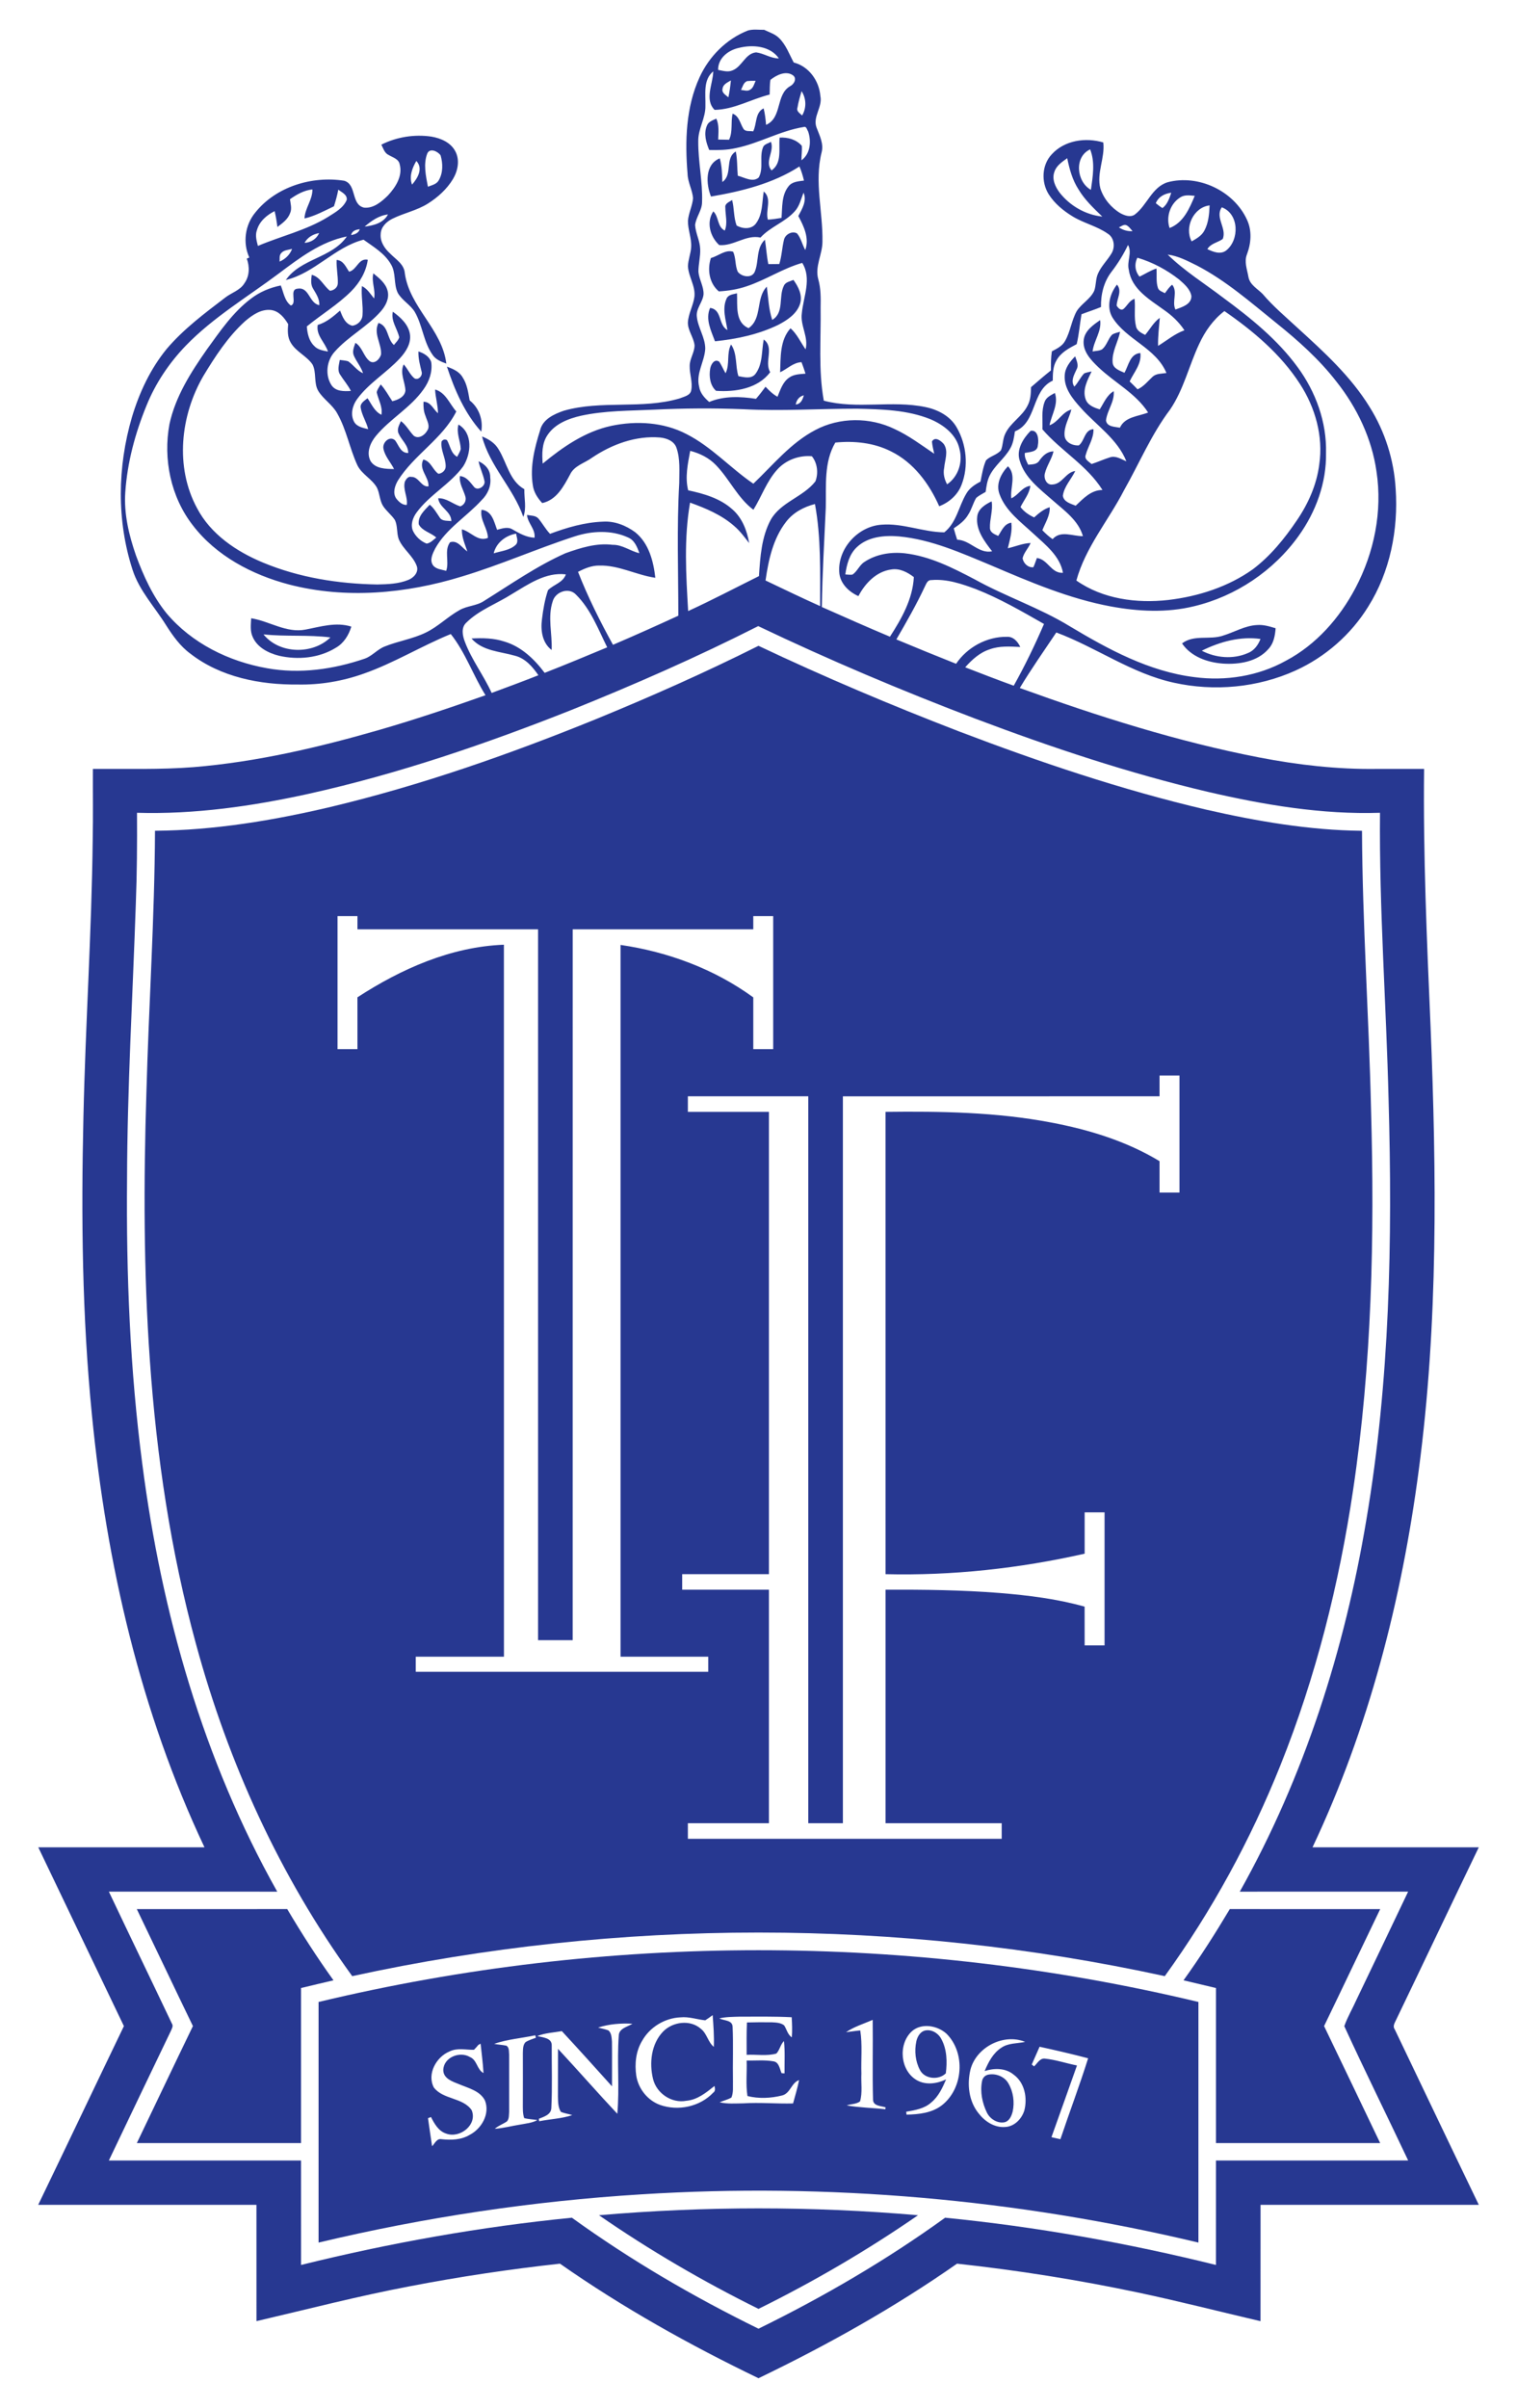 <svg width="145" height="230" viewBox="0 0 145 230" fill="none" xmlns="http://www.w3.org/2000/svg">
<path d="M71.492 2.913C71.993 2.769 72.527 2.857 73.044 2.848C73.528 3.089 74.075 3.243 74.467 3.636C75.13 4.283 75.438 5.177 75.868 5.973C77.321 6.339 78.298 7.724 78.412 9.169C78.643 10.217 77.66 11.152 78.048 12.187C78.338 12.955 78.757 13.733 78.527 14.579C77.827 17.394 78.666 20.258 78.612 23.097C78.608 24.305 77.872 25.453 78.211 26.666C78.461 27.553 78.456 28.472 78.438 29.384C78.481 32.35 78.209 35.338 78.742 38.276C81.92 39.12 85.238 38.22 88.434 38.882C89.635 39.122 90.826 39.74 91.446 40.834C92.389 42.467 92.593 44.547 91.908 46.312C91.542 47.276 90.727 47.995 89.773 48.361C88.82 46.207 87.325 44.176 85.157 43.116C83.525 42.29 81.646 42.099 79.843 42.278C78.733 44.156 78.98 46.413 78.931 48.496C78.793 51.658 78.597 54.82 78.554 57.985C80.718 58.944 82.882 59.906 85.064 60.822C86.177 59.099 87.241 57.224 87.348 55.128C86.735 54.659 85.989 54.266 85.189 54.401C83.763 54.589 82.684 55.73 82.05 56.945C81.104 56.525 80.259 55.696 80.216 54.611C80.089 52.374 82.026 50.267 84.265 50.122C86.302 49.96 88.231 50.833 90.257 50.854C91.43 49.928 91.633 48.374 92.361 47.159C92.66 46.626 93.186 46.283 93.719 46.007C93.857 45.322 93.964 44.619 94.245 43.976C94.652 43.563 95.294 43.462 95.675 43.013C95.879 42.517 95.84 41.952 96.073 41.463C96.557 40.383 97.703 39.799 98.221 38.743C98.515 38.204 98.533 37.579 98.551 36.984C99.178 36.443 99.802 35.899 100.452 35.385C100.451 34.778 100.445 34.166 100.541 33.563C101.016 33.309 101.544 33.06 101.808 32.562C102.314 31.675 102.415 30.625 102.91 29.732C103.369 28.997 104.221 28.581 104.59 27.778C104.779 27.248 104.714 26.657 104.947 26.14C105.261 25.415 105.854 24.866 106.252 24.191C106.604 23.595 106.504 22.701 105.881 22.32C104.848 21.594 103.577 21.322 102.506 20.662C101.623 20.121 100.797 19.438 100.239 18.56C99.508 17.394 99.57 15.748 100.539 14.732C101.761 13.396 103.773 13.108 105.457 13.609C105.631 15.094 104.793 16.533 105.178 18.007C105.498 18.993 106.213 19.851 107.106 20.377C107.514 20.592 108.063 20.794 108.478 20.487C109.649 19.597 110.099 17.881 111.603 17.41C114.539 16.626 117.934 18.234 119.188 20.985C119.681 22.032 119.589 23.234 119.188 24.294C118.902 25.008 119.21 25.751 119.331 26.464C119.467 27.214 120.196 27.58 120.687 28.081C121.691 29.265 122.888 30.266 124.024 31.32C126.543 33.615 129.113 35.949 130.91 38.875C132.381 41.22 133.239 43.934 133.402 46.692C133.666 50.593 132.871 54.63 130.768 57.967C129.126 60.618 126.676 62.763 123.826 64.056C120.218 65.691 116.058 66.075 112.196 65.216C108.166 64.337 104.784 61.844 100.965 60.418C99.785 62.176 98.566 63.91 97.475 65.723C104.955 68.432 112.569 70.849 120.394 72.364C124.08 73.074 127.828 73.504 131.589 73.452C133.099 73.45 134.609 73.452 136.119 73.452C136.025 81.65 136.383 89.842 136.737 98.029C137.31 112.172 137.478 126.397 135.606 140.459C133.973 152.854 130.817 165.128 125.456 176.465C130.752 176.464 136.05 176.467 141.348 176.465C138.685 181.983 136.061 187.52 133.402 193.04C133.277 193.297 133.112 193.589 133.315 193.86C135.994 199.447 138.656 205.042 141.35 210.623C134.395 210.621 127.441 210.623 120.488 210.623C120.486 214.327 120.49 218.03 120.484 221.734C116.578 220.825 112.692 219.825 108.766 218.996C103.053 217.788 97.281 216.874 91.477 216.24C85.487 220.43 79.088 224.012 72.5 227.183C65.913 224.01 59.512 220.432 53.523 216.24C48.724 216.77 43.942 217.48 39.201 218.395C34.265 219.327 29.404 220.593 24.514 221.73C24.512 218.028 24.514 214.325 24.512 210.623C17.559 210.623 10.605 210.621 3.65 210.623C6.396 204.94 9.102 199.235 11.843 193.548C9.108 187.857 6.391 182.158 3.659 176.467C8.954 176.464 14.25 176.465 19.544 176.465C13.429 163.525 10.186 149.399 8.791 135.213C7.846 125.743 7.752 116.211 7.975 106.703C8.167 97.871 8.762 89.047 8.861 80.213C8.907 77.96 8.869 75.705 8.881 73.452C12.088 73.429 15.299 73.535 18.5 73.283C24.527 72.787 30.443 71.401 36.239 69.73C39.665 68.739 43.047 67.601 46.407 66.413C45.218 64.51 44.495 62.338 43.087 60.568C40.268 61.718 37.662 63.333 34.784 64.344C32.759 65.069 30.604 65.435 28.451 65.39C24.862 65.426 21.081 64.683 18.198 62.444C17.224 61.73 16.521 60.739 15.883 59.737C14.794 57.983 13.315 56.431 12.671 54.434C11.143 49.737 11.227 44.59 12.606 39.868C13.309 37.516 14.37 35.239 15.935 33.328C17.543 31.436 19.546 29.938 21.511 28.44C22.12 27.957 22.959 27.744 23.374 27.043C23.86 26.358 23.869 25.471 23.588 24.705C23.648 24.68 23.771 24.628 23.831 24.601C23.186 23.197 23.418 21.486 24.405 20.298C26.379 17.829 29.823 16.781 32.899 17.266C34.12 17.623 33.528 19.554 34.802 19.835C35.71 19.923 36.48 19.263 37.086 18.667C37.812 17.886 38.508 16.808 38.204 15.703C38.111 15.177 37.542 15.046 37.151 14.806C36.75 14.627 36.636 14.171 36.451 13.818C37.917 13.081 39.609 12.812 41.231 13.05C42.126 13.2 43.071 13.605 43.514 14.44C43.973 15.284 43.767 16.32 43.292 17.111C42.713 18.07 41.854 18.842 40.912 19.44C39.859 20.109 38.608 20.347 37.499 20.9C36.937 21.18 36.41 21.684 36.388 22.349C36.321 23.081 36.756 23.734 37.276 24.208C37.822 24.77 38.63 25.232 38.693 26.095C39.139 29.354 42.267 31.454 42.661 34.734C42.164 34.552 41.633 34.343 41.336 33.88C40.475 32.649 40.388 31.073 39.641 29.788C39.208 29.089 38.416 28.691 38.015 27.968C37.604 27.106 37.876 26.059 37.359 25.233C36.763 24.195 35.694 23.579 34.749 22.897C31.982 23.607 30.098 26.079 27.322 26.746C28.748 24.683 31.733 24.66 33.153 22.589C30.668 23.081 28.619 24.651 26.642 26.131C23.651 28.372 20.391 30.306 17.775 33.004C16.169 34.668 14.857 36.62 13.994 38.765C12.918 41.398 12.167 44.185 11.975 47.027C11.834 49.09 12.327 51.13 12.999 53.066C13.719 55.023 14.601 56.963 15.927 58.596C18.332 61.447 21.866 63.189 25.516 63.832C28.637 64.402 31.867 63.94 34.845 62.925C35.565 62.679 36.054 62.042 36.756 61.763C38.037 61.244 39.431 61.042 40.682 60.436C41.861 59.874 42.782 58.917 43.919 58.284C44.656 57.855 45.572 57.884 46.284 57.395C48.829 55.809 51.303 54.072 54.054 52.846C55.493 52.332 57.012 51.849 58.56 52.046C59.486 52.022 60.237 52.642 61.112 52.844C60.906 52.258 60.657 51.608 60.039 51.346C58.455 50.614 56.583 50.706 54.95 51.234C51.305 52.413 47.797 53.98 44.125 55.079C38.811 56.714 33.033 57.242 27.606 55.831C24.084 54.899 20.654 53.095 18.417 50.164C16.32 47.464 15.58 43.85 16.197 40.519C16.766 37.876 18.25 35.553 19.784 33.366C21.038 31.641 22.259 29.828 23.987 28.53C24.819 27.89 25.806 27.476 26.836 27.27C27.111 27.923 27.188 28.732 27.797 29.183C28.454 28.997 27.588 27.638 28.449 27.577C29.578 27.389 29.527 28.97 30.523 29.152C30.553 28.548 30.209 28.058 29.919 27.562C29.678 27.164 29.741 26.688 29.797 26.252C30.622 26.461 30.918 27.306 31.543 27.778C31.933 27.739 32.295 27.449 32.291 27.034C32.31 26.299 32.136 25.569 32.177 24.831C32.828 24.878 33.051 25.495 33.368 25.956C34.131 25.769 34.26 24.633 35.154 24.813C34.996 25.962 34.387 26.992 33.58 27.811C32.299 29.098 30.724 30.035 29.326 31.185C29.383 31.852 29.524 32.564 30.033 33.047C30.365 33.419 30.885 33.489 31.347 33.583C31.07 32.703 30.191 32.043 30.369 31.039C31.208 30.799 31.862 30.223 32.505 29.668C32.732 30.248 32.993 30.96 33.684 31.117C34.191 31.043 34.622 30.625 34.65 30.105C34.722 29.179 34.505 28.256 34.592 27.328C35.112 27.58 35.404 28.085 35.757 28.512C35.92 27.704 35.481 26.92 35.686 26.113C36.241 26.569 36.875 27.059 37.051 27.795C37.231 28.499 36.866 29.204 36.413 29.725C35.115 31.216 33.287 32.126 31.982 33.608C31.215 34.455 31.054 35.836 31.686 36.798C32.096 37.409 32.888 37.384 33.54 37.346C33.258 36.784 32.837 36.31 32.505 35.78C32.224 35.356 32.404 34.839 32.478 34.385C32.745 34.421 33.017 34.437 33.276 34.511C33.781 34.857 34.122 35.407 34.702 35.655C34.512 35.046 34.082 34.561 33.828 33.984C33.64 33.575 33.841 33.141 33.972 32.75C34.63 33.157 34.733 34.001 35.3 34.475C35.772 34.857 36.317 34.302 36.424 33.842C36.478 32.827 35.657 31.847 36.179 30.848C37.162 31.154 36.966 32.357 37.651 32.957C37.831 32.721 38.079 32.514 38.16 32.218C37.977 31.392 37.347 30.666 37.548 29.774C38.273 30.307 39.027 30.976 39.181 31.91C39.32 32.798 38.797 33.608 38.22 34.231C36.946 35.61 35.264 36.584 34.144 38.109C33.694 38.716 33.47 39.58 33.839 40.279C34.099 40.771 34.697 40.874 35.19 40.998C35.023 40.291 34.588 39.671 34.477 38.952C34.403 38.511 34.843 38.28 35.128 38.042C35.521 38.606 35.791 39.309 36.457 39.623C36.593 38.862 36.167 38.199 36.009 37.485C36.053 37.197 36.252 36.969 36.391 36.724C36.83 37.207 37.138 37.786 37.497 38.328C38.026 38.204 38.688 37.919 38.753 37.308C38.722 36.468 38.189 35.645 38.588 34.81C38.965 35.219 39.17 35.769 39.598 36.13C39.971 36.375 40.421 35.888 40.301 35.515C40.145 34.877 39.968 34.237 39.995 33.572C40.513 33.741 41.041 34.044 41.218 34.592C41.352 35.518 41.022 36.447 40.482 37.193C39.25 38.949 37.289 40.003 35.931 41.643C35.387 42.298 34.985 43.255 35.429 44.062C35.907 44.792 36.884 44.792 37.666 44.807C37.343 44.163 36.805 43.61 36.656 42.892C36.504 42.299 37.238 41.566 37.771 42.074C38.124 42.552 38.289 43.278 39.02 43.275C39.025 42.517 38.376 42.045 38.095 41.404C37.914 40.996 38.16 40.593 38.324 40.228C38.829 40.602 39.11 41.173 39.538 41.616C39.984 41.979 40.596 41.577 40.825 41.153C41.155 40.706 40.81 40.187 40.674 39.738C40.489 39.309 40.462 38.839 40.479 38.379C41.175 38.374 41.408 39.096 41.865 39.478C41.861 38.712 41.622 37.973 41.588 37.209C42.612 37.496 42.967 38.584 43.614 39.307C42.298 41.928 39.56 43.448 38.026 45.915C37.738 46.411 37.519 47.087 37.865 47.61C38.106 47.923 38.45 48.258 38.88 48.235C38.996 47.48 38.485 46.752 38.702 46C38.811 45.776 39.025 45.472 39.317 45.557C40.029 45.529 40.256 46.552 40.957 46.461C41.01 45.548 39.98 44.839 40.462 43.9C41.2 44.06 41.343 44.879 41.905 45.259C42.277 45.228 42.623 44.902 42.599 44.517C42.597 43.718 42.095 42.99 42.202 42.182C42.333 41.986 42.507 41.939 42.724 42.04C43.038 42.582 43.089 43.302 43.694 43.635C43.821 43.395 43.968 43.163 44.042 42.9C44.009 42.112 43.593 41.353 43.823 40.555C45.225 41.38 45.041 43.363 44.267 44.56C43.022 46.254 41.06 47.262 39.817 48.96C39.458 49.45 39.219 50.117 39.469 50.706C39.728 51.256 40.214 51.707 40.781 51.93C41.155 51.869 41.416 51.572 41.698 51.35C41.184 50.876 40.357 50.735 40.026 50.088C39.931 49.29 40.591 48.738 41.077 48.212C41.479 48.541 41.731 48.998 42.019 49.421C42.249 49.814 42.757 49.726 43.141 49.782C43.129 48.821 41.994 48.516 41.883 47.597C42.683 47.57 43.273 48.149 43.995 48.372C44.386 48.237 44.604 47.806 44.477 47.415C44.287 46.773 43.877 46.18 43.96 45.479C44.6 45.533 44.928 46.061 45.3 46.501C45.641 46.948 46.406 46.451 46.311 45.968C46.184 45.317 45.878 44.713 45.739 44.064C46.366 44.331 46.88 44.891 46.857 45.605C46.969 46.422 46.621 47.206 46.043 47.77C44.608 49.349 42.664 50.488 41.604 52.386C41.358 52.871 41.03 53.5 41.396 54.01C41.693 54.387 42.222 54.401 42.648 54.533C42.967 53.648 42.431 52.583 43.02 51.8C43.746 51.564 44.154 52.338 44.671 52.678C44.439 51.988 44.129 51.308 44.149 50.566C45.017 50.787 45.662 51.784 46.638 51.384C46.61 50.438 45.851 49.663 46.025 48.698C47.029 48.785 47.223 49.845 47.511 50.609C47.991 50.488 48.533 50.286 48.995 50.578C49.646 50.953 50.319 51.335 51.093 51.366C51.194 50.537 50.44 49.985 50.373 49.192C50.743 49.266 51.201 49.227 51.471 49.544C51.861 50.011 52.149 50.555 52.573 50.996C54.196 50.391 55.889 49.895 57.63 49.832C58.738 49.758 59.829 50.193 60.708 50.838C62.015 51.883 62.461 53.607 62.638 55.193C60.817 54.933 59.135 53.969 57.262 54.027C56.545 54.019 55.876 54.306 55.249 54.625C56.189 57.028 57.347 59.339 58.591 61.597C60.688 60.701 62.765 59.766 64.837 58.816C64.837 54.594 64.681 50.366 64.924 46.148C64.922 45.019 65.036 43.846 64.654 42.763C64.425 42.121 63.709 41.851 63.081 41.793C60.777 41.605 58.506 42.438 56.615 43.705C55.894 44.241 54.884 44.47 54.48 45.344C53.873 46.465 53.2 47.759 51.828 48.058C51.379 47.575 51.009 46.999 50.926 46.334C50.645 44.563 51.1 42.777 51.627 41.095C51.876 40.048 52.967 39.551 53.897 39.233C57.502 38.204 61.362 39.122 64.962 38.06C65.37 37.885 65.993 37.795 66.071 37.269C66.22 36.501 65.906 35.742 65.924 34.972C65.912 34.276 66.39 33.678 66.388 32.986C66.307 32.225 65.745 31.591 65.75 30.814C65.797 29.954 66.265 29.192 66.376 28.344C66.488 27.319 65.806 26.432 65.756 25.426C65.776 24.806 66.029 24.22 66.064 23.602C66.115 22.748 65.741 21.936 65.757 21.086C65.817 20.345 66.185 19.667 66.245 18.928C66.178 18.135 65.743 17.418 65.721 16.616C65.462 13.515 65.549 10.258 66.867 7.381C67.778 5.389 69.435 3.72 71.492 2.913ZM70.599 4.58C69.596 4.802 68.618 5.568 68.641 6.676C69.094 6.759 69.58 6.923 70.026 6.718C70.938 6.363 71.235 5.097 72.273 5.004C73.026 5.097 73.671 5.588 74.447 5.579C73.611 4.367 71.915 4.243 70.599 4.58ZM67.425 10.107C67.454 11.286 66.713 12.322 66.742 13.501C66.725 15.438 67.173 17.351 67.106 19.29C67.112 20.085 66.53 20.722 66.441 21.495C66.484 22.283 66.903 22.996 66.927 23.788C66.959 24.52 66.753 25.235 66.758 25.967C66.823 26.708 67.28 27.369 67.247 28.126C67.169 28.88 66.499 29.484 66.609 30.271C66.72 31.322 67.409 32.236 67.41 33.309C67.349 34.54 66.499 35.681 66.827 36.939C66.914 37.548 67.34 38.011 67.787 38.399C69.2 37.806 70.776 37.873 72.261 38.098C72.583 37.728 72.881 37.337 73.172 36.944C73.517 37.303 73.87 37.663 74.316 37.9C74.59 37.245 74.811 36.495 75.429 36.074C75.879 35.744 76.46 35.742 76.993 35.693C76.877 35.324 76.749 34.96 76.611 34.597C75.813 34.633 75.25 35.244 74.566 35.563C74.624 34.134 74.53 32.501 75.561 31.36C76.192 31.917 76.52 32.699 77.001 33.372C77.303 32.191 76.475 31.106 76.642 29.927C76.79 28.337 77.615 26.616 76.68 25.114C74.816 25.642 73.192 26.747 71.36 27.351C70.506 27.643 69.607 27.784 68.708 27.836C67.787 27.057 67.59 25.751 67.951 24.646C68.65 24.465 69.325 23.818 70.07 24.045C70.359 24.649 70.242 25.363 70.524 25.969C70.892 26.445 71.855 26.619 72.141 25.963C72.56 24.972 72.248 23.701 73.115 22.899C73.24 23.674 73.279 24.462 73.441 25.232C73.789 25.232 74.137 25.228 74.487 25.221C74.726 24.471 74.746 23.68 74.932 22.919C75.039 22.396 75.706 22.028 76.181 22.295C76.567 22.751 76.678 23.369 76.97 23.883C77.374 22.753 76.837 21.621 76.306 20.637C76.669 19.952 77.142 19.195 76.806 18.404C76.56 19.015 76.422 19.698 75.958 20.195C75.032 21.228 73.627 21.664 72.69 22.694C71.295 22.387 70.136 23.53 68.746 23.411C67.871 22.614 67.49 21.223 68.181 20.192C68.73 20.714 68.54 21.664 69.277 22.027C69.567 21.311 69.332 20.563 69.33 19.828C69.27 19.42 69.722 19.298 69.977 19.103C70.186 19.905 70.117 20.763 70.408 21.544C70.967 21.868 71.802 21.933 72.237 21.374C72.913 20.498 72.826 19.325 73.002 18.29C73.823 18.991 73.138 20.085 73.397 20.983C73.834 20.951 74.269 20.895 74.7 20.817C74.784 19.808 74.689 18.66 75.358 17.816C75.701 17.344 76.319 17.322 76.846 17.25C76.736 16.79 76.603 16.336 76.413 15.903C73.879 17.537 70.901 18.272 67.96 18.775C67.478 17.585 67.36 15.693 68.801 15.128C69.007 15.866 69.016 16.632 69.044 17.389C70.062 16.682 69.25 15.123 70.329 14.472C70.488 15.235 70.448 16.015 70.521 16.787C71.141 16.942 71.953 17.461 72.52 16.956C73.031 16.048 72.531 14.919 72.971 13.986C73.134 13.749 73.452 13.694 73.687 13.549C74.044 14.478 73.042 15.444 73.749 16.282C74.778 15.563 74.412 14.206 74.519 13.144C75.302 13.099 76.114 13.324 76.64 13.93C76.68 14.391 76.598 14.853 76.605 15.314C77.461 14.694 77.562 13.499 77.247 12.567C77.142 12.412 77.088 12.039 76.828 12.131C74.568 12.493 72.553 13.699 70.314 14.153C69.486 14.337 68.634 14.348 67.791 14.33C67.489 13.611 67.246 12.774 67.565 12.017C67.697 11.623 68.125 11.493 68.467 11.332C68.757 11.965 68.665 12.661 68.647 13.331C68.993 13.337 69.339 13.342 69.687 13.348C70.066 12.565 69.828 11.678 70.028 10.857C70.655 11.089 70.74 11.787 71.052 12.29C71.242 12.612 71.681 12.482 71.989 12.551C72.361 11.824 72.15 10.772 72.989 10.35C73.12 10.867 73.18 11.397 73.223 11.929C74.784 11.248 74.124 9.038 75.523 8.234C75.902 8.048 76.216 7.47 75.77 7.178C75.092 6.727 74.204 7.179 73.642 7.626C73.56 8.09 73.589 8.566 73.564 9.034C71.797 9.472 70.162 10.465 68.304 10.496C67.309 9.503 68.156 8.009 68.175 6.815C67.186 7.635 67.456 8.982 67.425 10.107ZM69.064 8.472C68.957 8.87 69.374 9.077 69.62 9.296C69.74 8.764 69.807 8.223 69.861 7.682C69.54 7.877 69.114 8.046 69.064 8.472ZM70.827 8.598C71.112 8.607 71.445 8.755 71.706 8.566C72.014 8.392 72.085 8.012 72.226 7.72C71.956 7.711 71.686 7.72 71.418 7.747C71.059 7.879 70.981 8.297 70.827 8.598ZM76.616 8.708C76.471 9.223 76.31 9.739 76.228 10.269C76.092 10.633 76.455 10.817 76.669 11.033C77.1 10.309 77.073 9.413 76.616 8.708ZM40.843 14.658C40.446 15.673 40.707 16.801 40.901 17.838C41.276 17.688 41.742 17.603 41.945 17.209C42.356 16.502 42.338 15.608 42.114 14.842C41.858 14.463 41.093 14.097 40.843 14.658ZM104.273 18.135C104.454 16.859 104.69 15.509 104.199 14.27C102.646 14.981 102.894 17.369 104.273 18.135ZM100.777 16.435C100.527 17.126 100.873 17.857 101.286 18.407C102.27 19.66 103.762 20.523 105.361 20.689C104.529 19.889 103.677 19.083 103.082 18.085C102.502 17.187 102.22 16.147 102.009 15.112C101.52 15.464 100.96 15.826 100.777 16.435ZM39.382 17.637C39.919 17.025 40.473 16.102 39.795 15.374C39.4 16.053 39.09 16.859 39.382 17.637ZM27.717 19.031C27.773 19.462 27.916 19.923 27.735 20.345C27.528 20.94 27.001 21.322 26.515 21.682C26.453 21.172 26.366 20.668 26.25 20.168C25.489 20.549 24.788 21.151 24.554 21.996C24.375 22.49 24.527 23.005 24.652 23.492C26.876 22.544 29.283 22.005 31.355 20.722C32.032 20.293 32.828 19.864 33.145 19.085C33.196 18.584 32.661 18.373 32.335 18.117C32.235 18.658 32.085 19.186 31.92 19.709C31.001 20.141 30.104 20.639 29.105 20.871C29.145 19.884 29.879 19.094 29.861 18.095C29.062 18.177 28.36 18.575 27.717 19.031ZM110.476 19.411C110.682 19.573 110.885 19.747 111.115 19.876C111.588 19.521 111.771 18.941 111.955 18.409C111.313 18.492 110.727 18.791 110.476 19.411ZM112.832 18.845C111.858 19.435 111.429 20.716 111.793 21.782C113.118 21.275 113.693 19.916 114.198 18.708C113.74 18.67 113.241 18.582 112.832 18.845ZM113.903 23.059C114.363 22.798 114.858 22.519 115.114 22.034C115.514 21.297 115.585 20.442 115.618 19.62C114.075 19.806 113.185 21.729 113.903 23.059ZM116.87 22.834C116.388 23.175 115.726 23.252 115.404 23.799C115.953 24.058 116.647 24.346 117.2 23.93C118.48 22.921 118.451 20.424 116.783 19.804C116.105 20.779 117.292 21.816 116.87 22.834ZM34.854 21.646C35.71 21.545 36.645 21.307 37.086 20.487C36.217 20.583 35.498 21.1 34.854 21.646ZM106.947 21.72C107.334 21.98 107.782 22.113 108.252 22.079C108.059 21.873 107.902 21.607 107.63 21.5C107.376 21.432 107.162 21.634 106.947 21.72ZM33.559 22.457C33.919 22.394 34.26 22.272 34.39 21.897C34.021 21.938 33.656 22.041 33.559 22.457ZM29.111 23.2C29.725 23.155 30.253 22.832 30.504 22.263C29.921 22.373 29.397 22.666 29.111 23.2ZM106.225 25.985C105.498 26.942 105.21 28.141 105.239 29.327C104.627 29.584 103.99 29.781 103.372 30.021C103.211 30.971 103.137 31.935 102.914 32.874C102.18 33.262 101.384 33.674 100.978 34.435C100.634 35.016 100.632 35.706 100.625 36.36C98.566 37.303 99.14 40.353 97.009 41.209C96.925 41.768 96.851 42.348 96.557 42.844C96.023 43.801 95.073 44.455 94.591 45.445C94.352 45.926 94.288 46.465 94.21 46.99C93.907 47.172 93.583 47.328 93.313 47.557C93.003 48.06 92.878 48.657 92.55 49.151C92.231 49.72 91.696 50.113 91.165 50.47C91.261 50.834 91.37 51.197 91.49 51.555C92.737 51.593 93.536 52.923 94.83 52.666C94.103 51.716 93.266 50.641 93.404 49.374C93.467 48.623 94.167 48.186 94.785 47.893C94.93 48.758 94.584 49.6 94.623 50.461C94.649 50.89 95.078 51.043 95.412 51.195C95.749 50.694 95.979 50.029 96.664 49.929C96.78 50.764 96.517 51.57 96.331 52.372C97.059 52.213 97.754 51.898 98.511 51.871C98.294 52.377 97.864 52.79 97.741 53.333C97.826 53.812 98.256 54.241 98.772 54.187C98.908 53.902 98.999 53.599 99.109 53.306C100.157 53.423 100.469 54.794 101.603 54.719C101.31 53.105 99.934 52.047 98.796 50.996C97.585 49.87 96.128 48.826 95.542 47.218C95.167 46.247 95.675 45.243 96.344 44.542C97.179 45.378 96.536 46.588 96.664 47.604C97.346 47.301 97.699 46.503 98.484 46.411C98.39 47.177 97.873 47.766 97.543 48.437C97.879 48.882 98.343 49.199 98.848 49.427C99.292 49.03 99.753 48.632 100.336 48.453C100.378 49.257 99.91 49.933 99.633 50.652C99.932 50.964 100.251 51.258 100.612 51.503C101.38 50.629 102.54 51.233 103.51 51.216C103.079 49.7 101.71 48.76 100.585 47.765C99.37 46.698 97.949 45.639 97.473 44.023C97.116 42.959 97.788 41.898 98.504 41.16C99.229 41.007 99.307 42.042 99.202 42.536C99.171 43.186 98.433 43.17 97.957 43.269C97.906 43.678 98.105 44.039 98.279 44.394C98.658 44.356 99.113 44.374 99.34 44.008C99.669 43.541 100.081 43.129 100.699 43.12C100.527 43.866 100.045 44.495 99.869 45.239C99.751 45.706 100.036 46.368 100.605 46.283C101.533 46.238 101.866 45.111 102.778 44.991C102.397 45.787 101.71 46.46 101.591 47.364C101.689 47.961 102.341 48.111 102.818 48.309C103.546 47.626 104.284 46.807 105.377 46.807C103.912 44.461 101.415 43.078 99.639 41.014C99.675 40.144 99.524 39.233 99.843 38.401C99.99 37.952 100.451 37.755 100.828 37.539C101.199 38.61 100.514 39.599 100.316 40.625C101.163 40.324 101.516 39.356 102.408 39.122C102.187 39.942 101.696 40.717 101.752 41.589C101.794 42.256 102.526 42.591 103.124 42.545C103.69 42.094 103.648 41.059 104.516 40.996C104.549 41.889 104.003 42.622 103.778 43.448C103.613 43.875 104.074 44.095 104.337 44.327C104.92 44.142 105.478 43.88 106.064 43.698C106.628 43.487 107.16 43.868 107.663 44.066C106.803 41.923 104.781 40.625 103.296 38.952C102.528 38.1 101.694 37.092 101.768 35.875C101.795 35.142 102.27 34.54 102.769 34.04C102.887 34.431 103.133 34.866 102.91 35.27C102.676 35.801 102.31 36.369 102.689 36.933C103.061 36.551 103.262 36.039 103.639 35.664C103.862 35.576 104.103 35.538 104.338 35.482C103.956 36.295 103.45 37.195 103.76 38.116C103.952 38.709 104.57 38.943 105.116 39.105C105.515 38.492 105.785 37.754 106.452 37.368C106.548 38.379 105.823 39.199 105.714 40.165C105.803 40.791 106.568 40.76 107.044 40.857C107.53 39.798 108.792 39.785 109.74 39.406C108.565 37.575 106.548 36.566 105.002 35.093C104.271 34.399 103.436 33.527 103.59 32.434C103.717 31.571 104.489 31.041 105.156 30.579C105.312 31.661 104.55 32.539 104.433 33.577C104.73 33.509 105.071 33.532 105.343 33.37C105.785 33.004 105.901 32.397 106.283 31.984C106.51 31.816 106.8 31.78 107.063 31.694C106.865 32.676 106.276 33.586 106.347 34.61C106.379 35.208 107.023 35.403 107.479 35.61C107.876 34.916 108.014 33.79 109 33.725C109.129 34.772 108.386 35.554 107.976 36.436C108.233 36.683 108.485 36.933 108.732 37.191C109.319 36.928 109.711 36.416 110.167 35.991C110.524 35.663 111.043 35.704 111.492 35.632C110.499 33.238 107.673 32.465 106.339 30.342C105.729 29.334 106.078 28.065 106.762 27.187C107.293 27.804 106.745 28.519 106.736 29.202C106.883 29.428 107.141 29.729 107.418 29.489C107.762 29.174 107.967 28.701 108.444 28.544C108.542 29.412 108.369 30.304 108.581 31.158C108.661 31.603 109.093 31.809 109.457 31.994C109.925 31.448 110.258 30.789 110.858 30.363C110.784 31.256 110.671 32.144 110.693 33.042C111.525 32.53 112.281 31.886 113.212 31.551C112.699 30.774 112.014 30.129 111.249 29.601C109.883 28.613 108.15 27.613 107.898 25.785C107.681 24.992 108.241 24.139 107.82 23.4C107.382 24.318 106.847 25.181 106.225 25.985ZM26.86 24.201C26.676 24.422 26.745 24.729 26.724 24.99C27.271 24.754 27.708 24.336 27.92 23.777C27.557 23.876 27.111 23.881 26.86 24.201ZM111.61 24.319C113.214 25.891 115.143 27.084 116.923 28.444C119.536 30.369 122.108 32.44 124.033 35.075C125.766 37.433 126.821 40.329 126.745 43.269C126.799 46.106 125.777 48.895 124.131 51.188C121.744 54.524 118.119 56.968 114.111 57.918C111.514 58.553 108.794 58.414 106.182 57.933C102.176 57.192 98.413 55.577 94.689 53.99C91.87 52.817 89.017 51.535 85.94 51.243C84.551 51.121 82.975 51.258 81.912 52.257C81.182 52.931 80.932 53.929 80.798 54.874C81.022 54.885 81.251 54.926 81.479 54.892C81.949 54.582 82.139 53.99 82.617 53.686C83.745 52.929 85.168 52.705 86.503 52.857C88.889 53.136 91.062 54.243 93.159 55.341C96.113 56.984 99.359 58.055 102.249 59.823C105.933 62.03 109.838 64.151 114.173 64.685C117.155 65.079 120.27 64.589 122.907 63.12C125.8 61.592 128.04 59.043 129.552 56.186C131.348 52.799 132.149 48.852 131.571 45.05C131.127 41.901 129.713 38.934 127.738 36.45C126.09 34.322 124.067 32.519 121.972 30.839C119.554 28.891 117.193 26.818 114.421 25.374C113.524 24.932 112.618 24.447 111.61 24.319ZM108.716 24.619C108.413 25.224 108.482 25.909 108.922 26.428C109.461 26.167 109.964 25.834 110.539 25.65C110.592 26.264 110.481 26.904 110.677 27.499C110.771 27.795 111.104 27.869 111.347 28.007C111.559 27.724 111.755 27.418 112.04 27.198C112.603 27.874 111.987 28.804 112.35 29.57C112.964 29.339 113.881 29.094 113.879 28.288C113.765 27.611 113.2 27.137 112.71 26.706C111.523 25.774 110.166 25.049 108.716 24.619ZM23.419 30.689C21.779 32.177 20.565 34.051 19.43 35.929C17.242 39.7 16.713 44.614 18.828 48.531C20.135 51.033 22.593 52.684 25.147 53.745C28.594 55.177 32.344 55.771 36.065 55.834C37.064 55.811 38.099 55.78 39.034 55.395C39.54 55.191 40.031 54.677 39.844 54.095C39.494 53.091 38.508 52.471 38.108 51.49C37.901 50.905 38.019 50.243 37.747 49.677C37.417 49.178 36.917 48.816 36.598 48.309C36.283 47.783 36.299 47.137 36.032 46.591C35.563 45.746 34.586 45.32 34.16 44.443C33.419 42.837 33.118 41.05 32.241 39.502C31.786 38.66 30.916 38.154 30.421 37.344C29.968 36.571 30.274 35.599 29.87 34.815C29.314 33.999 28.3 33.606 27.795 32.741C27.465 32.207 27.492 31.558 27.543 30.96C27.178 30.349 26.667 29.716 25.915 29.615C24.954 29.502 24.11 30.1 23.419 30.689ZM114.619 32.863C113.644 34.929 113.14 37.22 111.839 39.127C110.05 41.497 108.9 44.257 107.443 46.825C105.955 49.717 103.755 52.273 102.883 55.456C105.413 57.23 108.652 57.655 111.668 57.314C114.536 56.975 117.387 56.062 119.75 54.382C121.432 53.113 122.779 51.453 123.951 49.72C125.046 48.118 125.856 46.303 126.099 44.369C126.498 41.683 125.717 38.927 124.251 36.672C122.422 33.835 119.79 31.621 117.033 29.716C115.964 30.531 115.175 31.652 114.619 32.863ZM76.058 38.642C76.551 38.595 76.714 38.17 76.834 37.764C76.388 37.869 76.139 38.206 76.058 38.642ZM55.559 39.709C54.331 39.987 53.034 40.484 52.32 41.578C51.787 42.375 51.8 43.372 51.872 44.288C53.802 42.692 55.945 41.212 58.437 40.679C60.82 40.178 63.418 40.322 65.603 41.458C68.001 42.669 69.808 44.708 72.007 46.207C73.894 44.412 75.576 42.314 77.923 41.083C80.238 39.846 83.141 39.837 85.496 40.978C86.859 41.604 88.058 42.508 89.295 43.345C89.213 42.956 89.112 42.57 89.079 42.175C89.376 41.66 89.94 42.108 90.21 42.417C90.681 43.096 90.311 43.945 90.248 44.69C90.132 45.236 90.264 45.784 90.527 46.267C91.598 45.535 92.041 44.145 91.714 42.91C91.426 41.512 90.177 40.573 88.925 40.044C86.71 39.151 84.276 39.096 81.921 39.041C78.296 39.037 74.671 39.284 71.05 39.091C68.204 38.979 65.353 38.997 62.508 39.134C60.188 39.241 57.839 39.217 55.559 39.709ZM65.973 43.069C65.741 44.307 65.464 45.587 65.776 46.838C67.271 47.157 68.819 47.599 69.981 48.639C70.936 49.457 71.4 50.676 71.608 51.882C71.162 51.312 70.733 50.719 70.176 50.248C68.968 49.187 67.46 48.552 65.959 48.015C65.361 51.438 65.573 54.926 65.776 58.374C68.063 57.323 70.291 56.154 72.543 55.034C72.665 53.206 72.786 51.288 73.674 49.645C74.642 47.949 76.77 47.482 77.939 45.984C78.24 45.216 78.132 44.23 77.602 43.585C76.375 43.473 75.106 43.945 74.287 44.864C73.278 45.98 72.796 47.433 72.013 48.697C70.494 47.556 69.729 45.762 68.429 44.425C67.766 43.738 66.892 43.302 65.973 43.069ZM75.144 49.839C73.892 51.44 73.457 53.488 73.172 55.452C74.907 56.276 76.636 57.114 78.391 57.9C78.389 54.647 78.49 51.364 77.896 48.149C76.835 48.419 75.817 48.96 75.144 49.839ZM47.19 52.858C47.894 52.633 48.713 52.581 49.276 52.06C49.599 51.768 49.38 51.328 49.327 50.975C48.325 51.159 47.431 51.842 47.19 52.858ZM48.908 56.761C47.475 57.677 45.804 58.262 44.577 59.474C44.051 59.955 44.209 60.719 44.434 61.309C45.084 63.035 46.233 64.517 46.993 66.194C48.488 65.644 49.981 65.09 51.462 64.504C50.906 63.695 50.215 62.888 49.218 62.639C47.792 62.228 46.112 62.199 45.066 60.993C46.123 60.934 47.205 60.952 48.218 61.289C49.828 61.765 51.078 62.969 52.06 64.276C54.065 63.492 56.053 62.666 58.038 61.837C57.173 60.097 56.465 58.192 55.055 56.802C54.377 56.071 53.086 56.528 52.833 57.433C52.322 58.942 52.8 60.544 52.727 62.093C51.819 61.401 51.662 60.2 51.805 59.142C51.917 58.208 52.079 57.267 52.38 56.377C52.918 55.834 53.819 55.663 54.085 54.868C52.148 54.636 50.484 55.825 48.908 56.761ZM88.412 56.008C87.6 57.751 86.641 59.42 85.677 61.082C87.573 61.875 89.476 62.65 91.386 63.409C92.445 61.83 94.326 60.806 96.237 60.833C96.864 60.797 97.281 61.296 97.523 61.804C96.545 61.759 95.531 61.684 94.594 62.03C93.65 62.334 92.9 63.019 92.256 63.746C93.797 64.342 95.339 64.941 96.896 65.503C97.968 63.591 98.921 61.617 99.789 59.605C97.672 58.401 95.555 57.168 93.278 56.276C91.923 55.773 90.489 55.283 89.023 55.414C88.664 55.389 88.543 55.75 88.412 56.008ZM54.614 67.823C46.436 71.064 38.081 73.926 29.479 75.835C24.105 77.016 18.611 77.805 13.095 77.643C13.114 80.549 13.094 83.453 12.981 86.355C12.686 95.12 12.167 103.879 12.144 112.65C12.062 121.738 12.423 130.844 13.603 139.862C15.437 154.078 19.436 168.151 26.499 180.703C21.134 180.698 15.771 180.703 10.406 180.701C12.399 184.908 14.431 189.097 16.428 193.303C16.586 193.53 16.434 193.768 16.341 193.988C14.351 198.115 12.381 202.252 10.404 206.387C16.526 206.387 22.651 206.387 28.773 206.387C28.775 209.713 28.772 213.038 28.775 216.364C37.283 214.259 45.936 212.714 54.663 211.851C60.275 215.904 66.279 219.407 72.5 222.453C78.721 219.407 84.724 215.903 90.337 211.851C99.064 212.714 107.717 214.259 116.225 216.364C116.228 213.038 116.225 209.713 116.227 206.387C122.349 206.385 128.474 206.389 134.598 206.385C132.577 202.101 130.466 197.856 128.492 193.553C128.804 192.665 129.295 191.848 129.677 190.986C131.314 187.556 132.967 184.135 134.594 180.701C129.231 180.703 123.866 180.698 118.503 180.703C124.671 169.721 128.532 157.559 130.602 145.178C132.847 131.945 133.106 118.472 132.726 105.086C132.506 95.937 131.82 86.798 131.905 77.643C126.357 77.823 120.848 76.893 115.464 75.646C107.882 73.861 100.48 71.394 93.202 68.643C86.179 65.974 79.252 63.046 72.473 59.811C66.651 62.76 60.67 65.388 54.614 67.823Z" fill="#273891"/>
<path d="M74.927 27.295C75.083 26.935 75.52 26.886 75.839 26.738C76.305 27.384 76.719 28.179 76.48 28.997C76.176 29.986 75.237 30.592 74.363 31.046C72.48 31.95 70.408 32.395 68.34 32.6C67.967 31.591 67.401 30.495 67.873 29.415C69.036 29.567 68.636 31.045 69.529 31.529C69.377 30.544 69.005 29.476 69.451 28.517C69.629 28.134 70.086 28.114 70.445 28.018C70.503 29.17 70.234 30.792 71.554 31.347C72.89 30.414 72.212 28.485 73.296 27.382C73.437 28.445 73.47 29.534 73.812 30.56C74.985 29.864 74.394 28.332 74.927 27.295Z" fill="#273891"/>
<path d="M72.199 35.731C72.919 34.79 72.786 33.532 73 32.429C74.05 33.2 73.02 34.567 73.618 35.551C72.448 37.123 70.281 37.467 68.442 37.334C67.867 36.822 67.758 35.944 67.882 35.223C67.942 34.834 68.272 34.237 68.737 34.545C68.984 34.891 69.129 35.295 69.352 35.655C69.785 34.788 69.421 33.768 69.877 32.907C70.49 33.801 70.263 34.942 70.581 35.935C71.115 36.027 71.799 36.23 72.199 35.731Z" fill="#273891"/>
<path d="M42.719 35.025C43.288 35.235 43.901 35.49 44.216 36.043C44.651 36.699 44.752 37.494 44.892 38.249C45.791 38.963 46.193 40.113 46.001 41.238C44.412 39.473 43.456 37.252 42.719 35.025Z" fill="#273891"/>
<path d="M46.077 41.697C46.71 41.944 47.313 42.323 47.658 42.927C48.454 44.206 48.691 45.931 50.119 46.734C50.094 47.615 50.348 48.523 50.021 49.378C49.07 46.631 46.806 44.536 46.077 41.697Z" fill="#273891"/>
<path d="M24.008 59.061C25.759 59.337 27.367 60.498 29.201 60.141C30.639 59.868 32.123 59.394 33.58 59.859C33.334 60.671 32.868 61.437 32.112 61.871C30.506 62.87 28.476 63.059 26.653 62.639C25.651 62.386 24.603 61.853 24.163 60.869C23.891 60.305 23.978 59.663 24.008 59.061ZM25.185 60.6C26.698 62.487 29.875 62.554 31.583 60.892C29.46 60.618 27.313 60.831 25.185 60.6Z" fill="#273891"/>
<path d="M116.914 60.714C117.99 60.386 118.994 59.767 120.143 59.708C120.756 59.656 121.349 59.84 121.929 60.014C121.874 60.714 121.747 61.456 121.247 61.988C120.192 63.214 118.431 63.493 116.894 63.391C115.411 63.284 113.849 62.736 112.984 61.464C114.131 60.586 115.634 61.163 116.914 60.714ZM114.871 62.161C116.21 62.859 117.872 62.999 119.27 62.388C119.872 62.156 120.258 61.619 120.482 61.038C118.548 60.768 116.593 61.301 114.871 62.161Z" fill="#273891"/>
<path d="M56.936 68.708C62.203 66.55 67.409 64.241 72.496 61.693C78.759 64.658 85.146 67.356 91.613 69.849C99.34 72.796 107.2 75.448 115.262 77.337C120.16 78.454 125.148 79.314 130.185 79.363C130.225 88.244 130.848 97.11 131.049 105.987C131.392 118.127 131.131 130.332 129.329 142.364C127.993 151.324 125.775 160.178 122.4 168.601C119.545 175.735 115.842 182.54 111.333 188.775C85.844 183.221 59.155 183.221 33.667 188.775C26.758 179.25 21.815 168.388 18.739 157.069C16.316 148.222 14.968 139.11 14.326 129.973C13.723 121.455 13.723 112.907 13.994 104.376C14.219 96.036 14.779 87.705 14.815 79.361C20.481 79.316 26.102 78.38 31.605 77.082C40.268 75.015 48.695 72.055 56.936 68.708ZM72.002 87.512C72.002 87.932 72 88.352 72.002 88.773C66.247 88.772 60.492 88.775 54.739 88.773C54.736 111.409 54.739 134.047 54.737 156.683C53.634 156.683 52.532 156.683 51.43 156.683C51.43 134.047 51.428 111.411 51.43 88.773C45.675 88.773 39.92 88.773 34.166 88.773C34.166 88.352 34.166 87.932 34.166 87.512C33.531 87.512 32.897 87.512 32.263 87.512C32.263 91.748 32.263 95.984 32.263 100.219C32.897 100.218 33.531 100.218 34.166 100.219C34.166 98.57 34.167 96.919 34.164 95.27C38.347 92.555 43.105 90.437 48.165 90.246C48.171 112.916 48.165 135.588 48.169 158.26C45.358 158.26 42.548 158.26 39.739 158.26C39.739 158.74 39.739 159.219 39.739 159.702C49.059 159.704 58.377 159.704 67.697 159.702C67.697 159.219 67.697 158.74 67.697 158.26C64.902 158.258 62.109 158.26 59.314 158.26C59.312 135.595 59.312 112.931 59.314 90.266C63.858 90.927 68.284 92.57 72.002 95.277C72.002 96.924 72.003 98.572 72.002 100.219C72.636 100.219 73.27 100.219 73.905 100.219C73.903 95.984 73.905 91.748 73.905 87.512C73.27 87.512 72.636 87.512 72.002 87.512ZM110.834 102.743C110.834 103.403 110.834 104.064 110.834 104.726C100.744 104.726 90.656 104.724 80.566 104.728C80.566 127.874 80.566 151.021 80.566 174.167C79.462 174.167 78.36 174.167 77.258 174.167C77.258 151.02 77.256 127.873 77.258 104.726C73.421 104.726 69.585 104.726 65.749 104.726C65.749 105.221 65.749 105.715 65.749 106.213C68.331 106.213 70.914 106.213 73.497 106.213C73.497 120.934 73.497 135.653 73.497 150.374C70.733 150.376 67.969 150.374 65.205 150.374C65.205 150.87 65.205 151.364 65.205 151.861C67.969 151.861 70.733 151.861 73.497 151.861C73.495 159.297 73.497 166.732 73.497 174.167C70.914 174.169 68.331 174.167 65.749 174.167C65.749 174.663 65.749 175.157 65.75 175.654C75.748 175.654 85.746 175.653 95.745 175.654C95.743 175.157 95.743 174.663 95.745 174.167C92.044 174.167 88.343 174.167 84.644 174.167C84.644 166.732 84.644 159.297 84.644 151.859C88.292 151.845 91.945 151.885 95.582 152.175C98.306 152.4 101.036 152.734 103.671 153.478C103.677 154.711 103.673 155.944 103.675 157.179C104.309 157.177 104.944 157.177 105.578 157.179C105.578 152.943 105.578 148.707 105.578 144.471C104.944 144.471 104.309 144.471 103.675 144.471C103.673 145.787 103.677 147.101 103.675 148.417C97.44 149.826 91.04 150.529 84.644 150.376C84.642 135.655 84.646 120.934 84.642 106.213C89.927 106.15 95.249 106.234 100.456 107.228C104.077 107.909 107.67 109.008 110.834 110.923C110.834 111.921 110.834 112.92 110.834 113.918C111.467 113.918 112.103 113.918 112.738 113.918C112.738 110.193 112.738 106.469 112.738 102.743C112.103 102.743 111.469 102.741 110.834 102.743Z" fill="#273891"/>
<path d="M13.077 182.371C17.869 182.367 22.662 182.369 27.454 182.369C28.831 184.696 30.294 186.976 31.875 189.173C30.84 189.411 29.807 189.663 28.773 189.909C28.773 194.846 28.773 199.783 28.773 204.722C23.543 204.72 18.312 204.72 13.079 204.722C14.868 200.996 16.639 197.263 18.44 193.544C16.637 189.826 14.872 186.091 13.077 182.371Z" fill="#273891"/>
<path d="M113.125 189.173C114.708 186.976 116.163 184.692 117.548 182.369C122.338 182.369 127.131 182.367 131.923 182.371C130.128 186.091 128.361 189.826 126.56 193.544C128.359 197.263 130.132 200.996 131.921 204.722C126.688 204.72 121.457 204.72 116.227 204.722C116.227 199.783 116.227 194.846 116.227 189.909C115.192 189.665 114.16 189.413 113.125 189.173Z" fill="#273891"/>
<path d="M30.45 191.242C57.964 184.649 87.036 184.649 114.55 191.242C114.55 198.903 114.55 206.564 114.55 214.226C97.157 210.073 79.143 208.496 61.291 209.619C50.902 210.261 40.571 211.813 30.45 214.226C30.45 206.564 30.45 198.903 30.45 191.242ZM61.369 194.965C60.773 195.958 60.654 197.16 60.817 198.287C61.014 199.532 61.904 200.652 63.102 201.081C64.831 201.686 66.898 201.246 68.165 199.912C68.4 199.756 68.349 199.496 68.291 199.267C67.498 199.903 66.66 200.59 65.6 200.68C64.199 200.949 62.763 199.972 62.424 198.615C62.044 197.079 62.239 195.257 63.378 194.072C64.3 193.121 65.986 192.897 67.006 193.818C67.579 194.269 67.666 195.075 68.23 195.531C68.27 194.518 68.194 193.505 68.119 192.497C67.891 192.672 67.655 192.838 67.41 192.994C66.622 192.915 65.852 192.629 65.049 192.71C63.537 192.773 62.102 193.651 61.369 194.965ZM68.759 192.809C69.19 193.043 69.992 192.953 70.024 193.598C70.1 195.331 70.026 197.07 70.057 198.806C70.039 199.327 70.122 199.88 69.91 200.374C69.556 200.574 69.154 200.664 68.784 200.826C69.529 200.996 70.3 200.933 71.059 200.925C72.64 200.825 74.222 200.976 75.804 200.935C76.005 200.192 76.23 199.456 76.379 198.705C75.638 198.955 75.55 199.979 74.753 200.174C73.685 200.442 72.511 200.498 71.443 200.226C71.273 199.107 71.407 197.964 71.367 196.836C72.219 196.854 73.08 196.764 73.925 196.911C74.47 196.992 74.521 197.632 74.704 198.043C74.775 198.047 74.916 198.058 74.989 198.061C74.974 197.032 75.047 195.999 74.934 194.974C74.593 195.311 74.53 195.828 74.209 196.169C73.292 196.428 72.31 196.237 71.367 196.291C71.371 195.26 71.344 194.227 71.398 193.198C72.195 193.18 72.993 193.169 73.79 193.184C74.184 193.205 74.623 193.222 74.949 193.474C75.199 193.854 75.279 194.354 75.685 194.622C75.737 193.98 75.712 193.339 75.672 192.699C74.012 192.616 72.348 192.645 70.686 192.645C70.042 192.666 69.39 192.661 68.759 192.809ZM80.868 194.13C81.322 194.078 81.771 193.997 82.226 193.962C82.44 195.327 82.289 196.715 82.333 198.088C82.287 198.97 82.454 199.882 82.206 200.74C81.845 201.014 81.349 200.976 80.935 201.127C82.155 201.336 83.399 201.351 84.627 201.491C84.633 201.445 84.642 201.353 84.646 201.308C84.218 201.165 83.478 201.196 83.448 200.596C83.377 198.049 83.448 195.496 83.415 192.949C82.561 193.33 81.644 193.595 80.868 194.13ZM57.166 193.687C57.494 193.775 57.837 193.834 58.158 193.959C58.457 194.22 58.46 194.658 58.493 195.026C58.509 196.45 58.493 197.874 58.497 199.3C56.907 197.533 55.318 195.767 53.703 194.026C52.916 194.168 52.097 194.195 51.35 194.501C51.861 194.626 52.749 194.667 52.736 195.379C52.727 197.369 52.798 199.368 52.699 201.356C52.686 202.002 51.999 202.205 51.504 202.4C51.513 202.458 51.529 202.577 51.537 202.636C52.588 202.425 53.679 202.391 54.701 202.05C54.339 201.931 53.956 201.888 53.608 201.737C53.335 201.299 53.342 200.758 53.329 200.262C53.335 198.746 53.329 197.232 53.335 195.718C55.245 197.769 57.087 199.882 59.006 201.924C59.227 199.447 58.962 196.946 59.144 194.467C59.156 193.757 59.974 193.625 60.452 193.321C59.356 193.258 58.216 193.348 57.166 193.687ZM87.125 194.071C85.822 195.318 86.049 197.823 87.651 198.725C88.517 199.206 89.57 199.047 90.431 198.638C90.087 199.438 89.71 200.266 89.019 200.835C88.367 201.434 87.459 201.58 86.619 201.726L86.648 202.005C87.819 201.98 89.073 201.85 90.029 201.109C92.075 199.512 92.312 196.118 90.475 194.278C89.594 193.478 88.055 193.209 87.125 194.071ZM47.232 195.242C47.618 195.323 48.013 195.334 48.399 195.417C48.702 195.59 48.629 195.996 48.667 196.293C48.667 198.097 48.666 199.903 48.667 201.71C48.637 202.02 48.684 202.402 48.454 202.652C48.08 202.91 47.638 203.052 47.294 203.357C48.102 203.301 48.887 203.087 49.684 202.961C50.253 202.851 50.853 202.806 51.372 202.524C50.949 202.452 50.516 202.449 50.103 202.335C49.954 201.895 49.976 201.428 49.974 200.976C49.985 199.354 49.976 197.733 49.976 196.113C49.992 195.76 49.971 195.35 50.233 195.08C50.538 194.885 50.89 194.784 51.225 194.658L51.163 194.426C49.855 194.703 48.502 194.804 47.232 195.242ZM92.764 197.685C92.419 199.096 92.595 200.715 93.532 201.874C94.127 202.65 95.055 203.263 96.073 203.184C96.958 203.144 97.661 202.413 97.909 201.607C98.219 200.397 97.942 198.939 96.876 198.173C96.104 197.537 95.028 197.549 94.116 197.84C94.473 196.991 94.922 196.115 95.724 195.605C96.389 195.15 97.23 195.221 97.986 195.053C95.923 194.215 93.329 195.554 92.764 197.685ZM45.728 195.338C45.595 195.502 45.454 195.659 45.303 195.81C44.528 195.824 43.701 195.601 42.971 195.967C41.7 196.484 40.792 198.123 41.466 199.408C42.355 200.581 44.239 200.352 45.082 201.573C45.664 202.97 43.959 204.302 42.654 203.817C41.912 203.586 41.523 202.869 41.193 202.231C41.122 202.259 40.981 202.317 40.91 202.346C41.037 203.238 41.164 204.13 41.3 205.023C41.562 204.756 41.758 204.251 42.211 204.352C43.114 204.446 44.073 204.424 44.876 203.946C46.03 203.357 46.848 201.935 46.358 200.664C45.902 199.738 44.787 199.478 43.906 199.107C43.27 198.851 42.365 198.568 42.371 197.737C42.405 196.533 43.944 195.915 44.919 196.502C45.61 196.783 45.579 197.706 46.215 198.032C46.159 197.093 46.039 196.161 45.938 195.228C45.885 195.255 45.78 195.311 45.728 195.338ZM99.367 195.518C99.12 196.086 98.868 196.65 98.618 197.216C98.672 197.261 98.785 197.349 98.839 197.394C99.147 197.122 99.383 196.603 99.863 196.652C100.909 196.758 101.911 197.104 102.941 197.308C102.129 199.592 101.321 201.877 100.501 204.159C100.786 204.22 101.07 204.285 101.357 204.352C102.223 201.769 103.191 199.22 104.007 196.621C102.47 196.214 100.92 195.86 99.367 195.518Z" fill="#273891"/>
<path d="M88.305 194.002C88.961 193.779 89.673 194.193 89.974 194.779C90.518 195.772 90.543 196.96 90.404 198.058C89.731 198.73 88.377 198.615 87.93 197.737C87.491 196.911 87.393 195.927 87.582 195.021C87.672 194.608 87.895 194.173 88.305 194.002Z" fill="#273891"/>
<path d="M94.495 198.177C95.218 198.047 96.037 198.379 96.396 199.038C96.855 199.828 96.985 200.799 96.8 201.69C96.692 202.113 96.487 202.629 96.006 202.735C95.316 202.86 94.62 202.409 94.326 201.8C93.886 200.886 93.67 199.828 93.864 198.826C93.909 198.494 94.161 198.227 94.495 198.177Z" fill="#273891"/>
<path d="M57.253 211.614C67.394 210.74 77.606 210.738 87.747 211.614C82.895 214.964 77.789 217.948 72.5 220.56C67.211 217.947 62.103 214.965 57.253 211.614Z" fill="#273891"/>
</svg>
